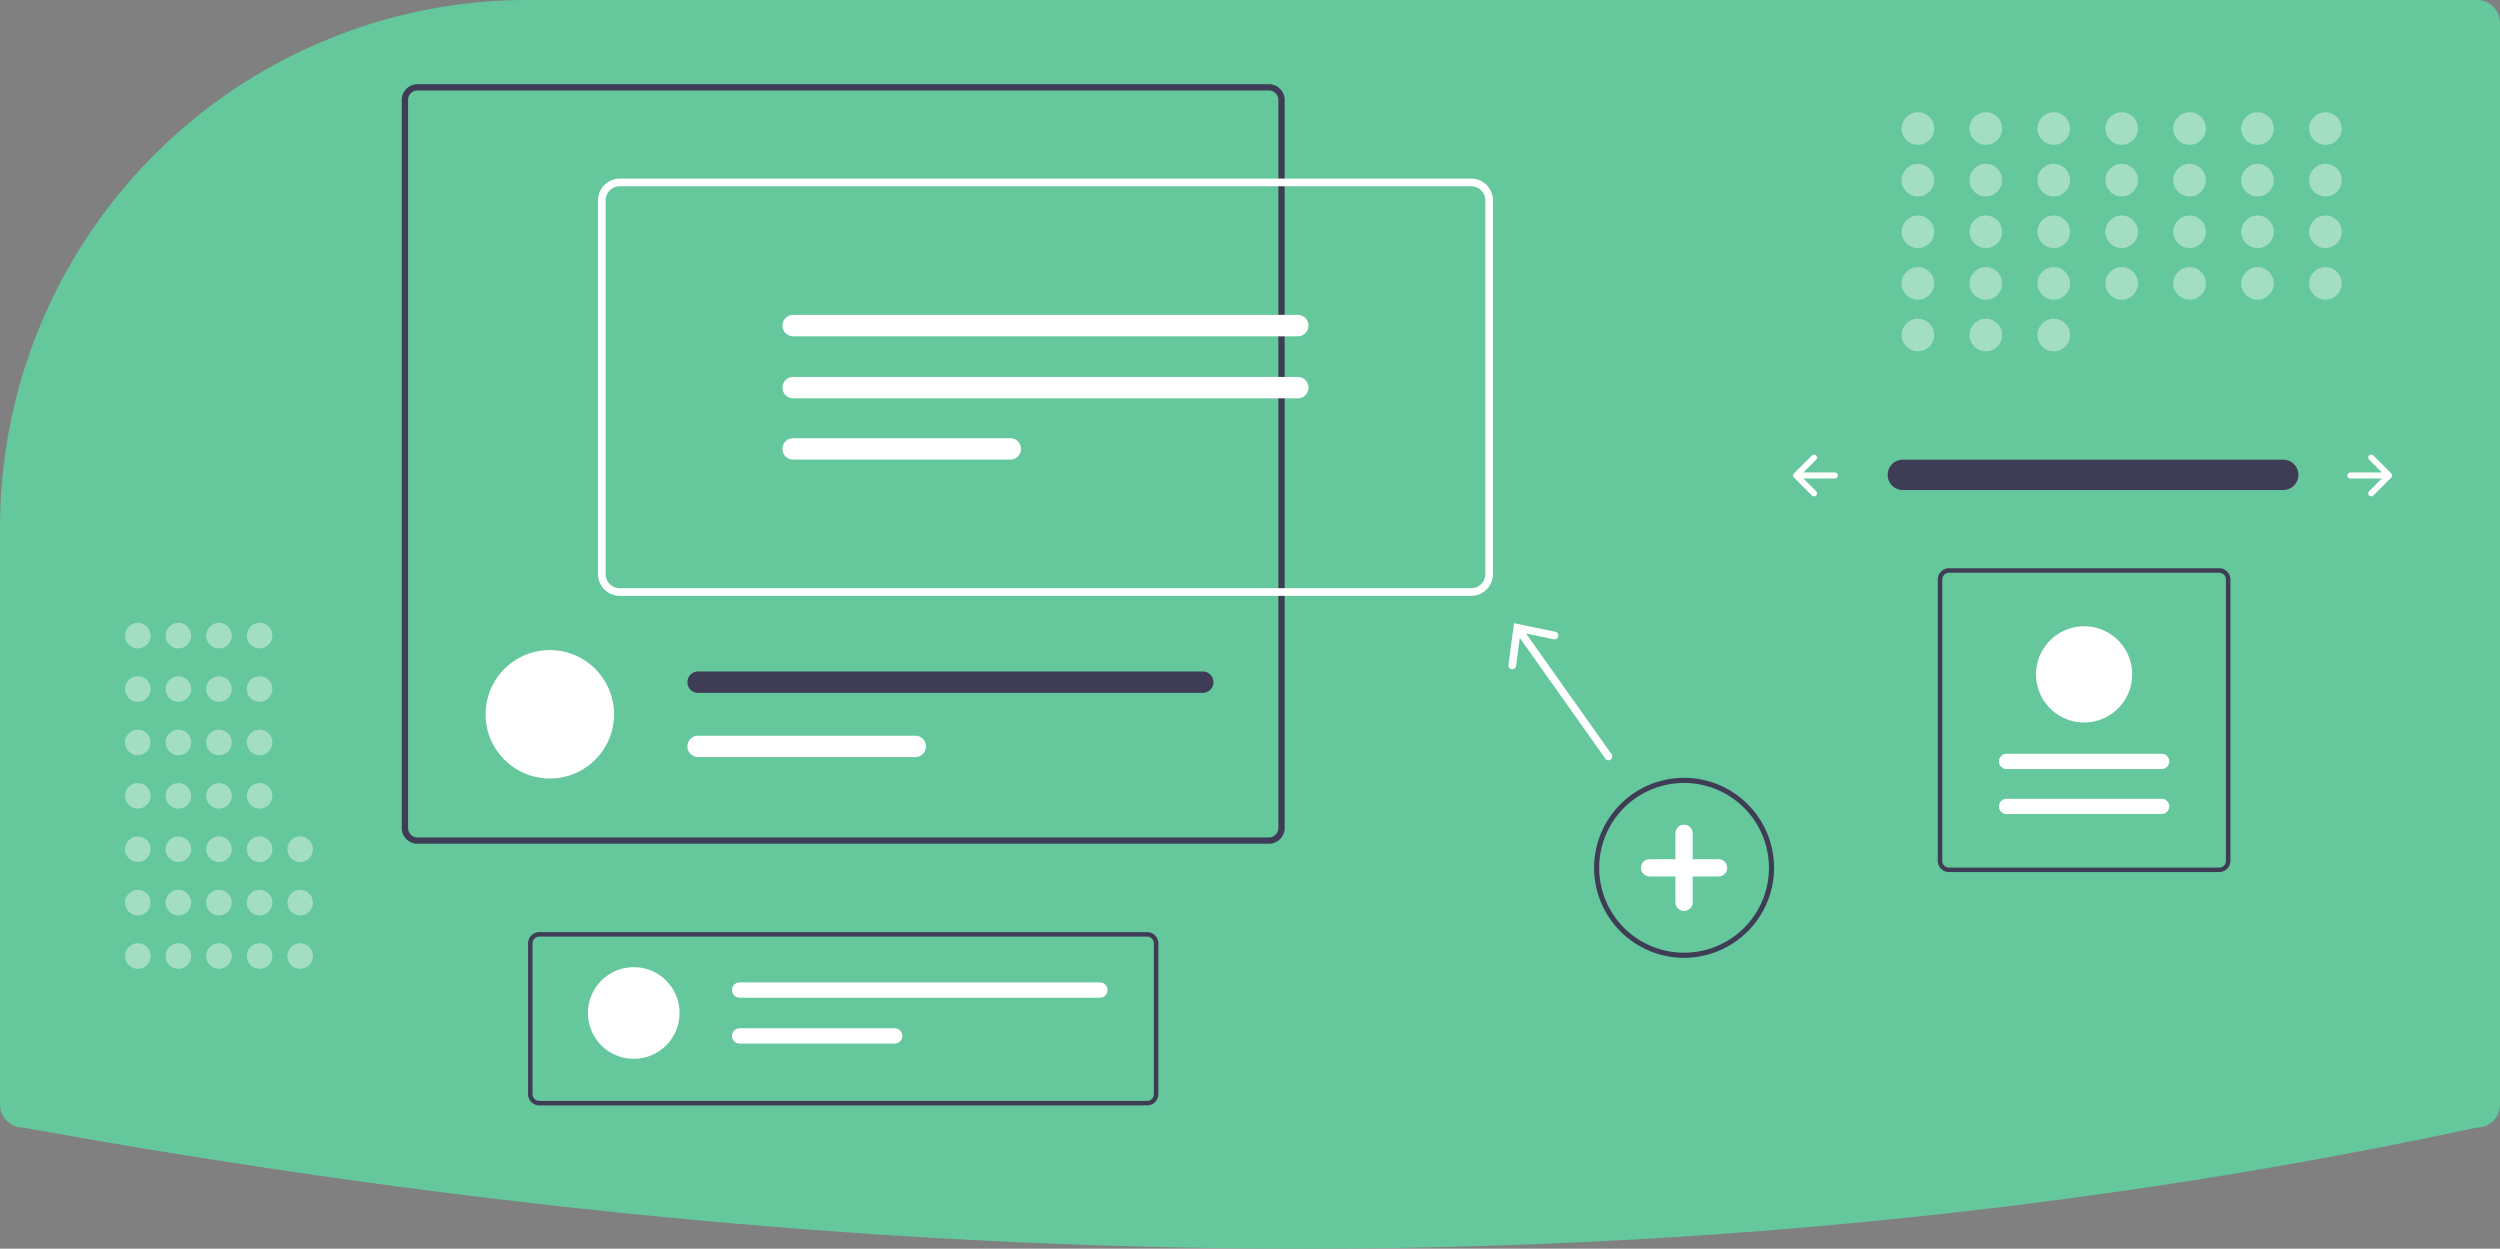 <?xml version="1.0" encoding="utf-8"?>
<svg data-name="Layer 1" width="980" height="489.48" viewBox="0 0 980 489.48" xmlns="http://www.w3.org/2000/svg">
  <rect x="0" y="0" width="980" height="489.48" fill="#808080" stroke="none"/>
  <path d="M317.06,205.26a205.979,205.979,0,0,0-77.685,15.067c-.994.407-1.991.816-2.988,1.235A206.781,206.781,0,0,0,110,412.32v225.94a9.01,9.01,0,0,0,9,9l.179.016c173.467,31.502,342.106,47.465,501.372,47.465q3.582,0,7.156-.011c156.555-.477,308.994-16.439,453.083-47.447l.21-.022a9.01,9.01,0,0,0,9-9v-424a9.01,9.01,0,0,0-9-9Z" transform="translate(-110 -205.26)" style="fill: rgb(101, 199, 156);"/>
  <path id="f4300551-56ef-4356-8f30-d0080b223343-384" data-name="Path 40" d="M855.799,385.452a5.947,5.947,0,0,0,0,11.892H1004.885a5.947,5.947,0,1,0,.195-11.892q-.098-.002-.195,0Z" transform="translate(-110 -205.26)" fill="#3f3d56"/>
  <path d="M1038.694,383.797a1.17,1.17,0,0,0,0,1.655l5.023,5.023H1031.331a1.17,1.17,0,1,0,0,2.34H1043.717l-5.023,5.023a1.17,1.17,0,1,0,1.655,1.655l7.02-7.02a1.17,1.17,0,0,0,0-1.655l-7.02-7.02A1.17,1.17,0,0,0,1038.694,383.797Z" transform="translate(-110 -205.26)" fill="#fff"/>
  <path d="M821.927,383.797a1.17,1.17,0,0,1,0,1.655l-5.023,5.023h12.386a1.17,1.17,0,1,1,0,2.34H816.905l5.023,5.023a1.17,1.17,0,0,1-1.655,1.655l-7.02-7.02a1.17,1.17,0,0,1,0-1.655l7.02-7.02A1.17,1.17,0,0,1,821.927,383.797Z" transform="translate(-110 -205.26)" fill="#fff"/>
  <g opacity="0.4">
    <circle cx="751.82" cy="50.39" r="6.39" fill="#fff"/>
    <circle cx="778.445" cy="50.39" r="6.39" fill="#fff"/>
    <circle cx="805.069" cy="50.39" r="6.39" fill="#fff"/>
    <circle cx="831.694" cy="50.39" r="6.39" fill="#fff"/>
    <circle cx="858.318" cy="50.39" r="6.39" fill="#fff"/>
    <circle cx="884.943" cy="50.39" r="6.39" fill="#fff"/>
    <circle cx="911.567" cy="50.39" r="6.39" fill="#fff"/>
    <circle cx="751.82" cy="70.625" r="6.39" fill="#fff"/>
    <circle cx="778.445" cy="70.625" r="6.39" fill="#fff"/>
    <circle cx="805.069" cy="70.625" r="6.39" fill="#fff"/>
    <circle cx="831.694" cy="70.625" r="6.39" fill="#fff"/>
    <circle cx="858.318" cy="70.625" r="6.39" fill="#fff"/>
    <circle cx="884.943" cy="70.625" r="6.39" fill="#fff"/>
    <circle cx="911.567" cy="70.625" r="6.39" fill="#fff"/>
    <circle cx="751.82" cy="90.859" r="6.39" fill="#fff"/>
    <circle cx="778.445" cy="90.859" r="6.39" fill="#fff"/>
    <circle cx="805.069" cy="90.859" r="6.39" fill="#fff"/>
    <circle cx="831.694" cy="90.859" r="6.39" fill="#fff"/>
    <circle cx="858.318" cy="90.859" r="6.39" fill="#fff"/>
    <circle cx="884.943" cy="90.859" r="6.39" fill="#fff"/>
    <circle cx="911.567" cy="90.859" r="6.39" fill="#fff"/>
    <circle cx="751.82" cy="111.094" r="6.39" fill="#fff"/>
    <circle cx="778.445" cy="111.094" r="6.39" fill="#fff"/>
    <circle cx="751.82" cy="131.329" r="6.39" fill="#fff"/>
    <circle cx="778.445" cy="131.329" r="6.39" fill="#fff"/>
    <circle cx="805.069" cy="131.329" r="6.39" fill="#fff"/>
    <circle cx="805.069" cy="111.094" r="6.39" fill="#fff"/>
    <circle cx="831.694" cy="111.094" r="6.39" fill="#fff"/>
    <circle cx="858.318" cy="111.094" r="6.39" fill="#fff"/>
    <circle cx="884.943" cy="111.094" r="6.39" fill="#fff"/>
    <circle cx="911.567" cy="111.094" r="6.39" fill="#fff"/>
  </g>
  <path d="M770.157,580.719a35.272,35.272,0,1,1,35.272-35.272A35.313,35.313,0,0,1,770.157,580.719Zm0-68.545a33.272,33.272,0,1,0,33.272,33.272A33.31,33.31,0,0,0,770.157,512.174Z" transform="translate(-110 -205.26)" fill="#3f3d56"/>
  <path d="M783.681,542.065H773.538V531.923a3.381,3.381,0,0,0-6.762,0v10.142H756.634a3.381,3.381,0,0,0,0,6.762h10.142v10.142a3.381,3.381,0,0,0,6.762,0V548.827h10.142a3.381,3.381,0,1,0,0-6.762Z" transform="translate(-110 -205.26)" fill="#fff"/>
  <g opacity="0.4">
    <circle cx="54.024" cy="374.766" r="5.024" fill="#fff"/>
    <circle cx="54.024" cy="353.833" r="5.024" fill="#fff"/>
    <circle cx="54.024" cy="332.9" r="5.024" fill="#fff"/>
    <circle cx="54.024" cy="311.967" r="5.024" fill="#fff"/>
    <circle cx="54.024" cy="291.034" r="5.024" fill="#fff"/>
    <circle cx="54.024" cy="270.101" r="5.024" fill="#fff"/>
    <circle cx="54.024" cy="249.168" r="5.024" fill="#fff"/>
    <circle cx="69.933" cy="374.766" r="5.024" fill="#fff"/>
    <circle cx="69.933" cy="353.833" r="5.024" fill="#fff"/>
    <circle cx="69.933" cy="332.9" r="5.024" fill="#fff"/>
    <circle cx="69.933" cy="311.967" r="5.024" fill="#fff"/>
    <circle cx="69.933" cy="291.034" r="5.024" fill="#fff"/>
    <circle cx="69.933" cy="270.101" r="5.024" fill="#fff"/>
    <circle cx="69.933" cy="249.168" r="5.024" fill="#fff"/>
    <circle cx="85.842" cy="374.766" r="5.024" fill="#fff"/>
    <circle cx="85.842" cy="353.833" r="5.024" fill="#fff"/>
    <circle cx="85.842" cy="332.9" r="5.024" fill="#fff"/>
    <circle cx="85.842" cy="311.967" r="5.024" fill="#fff"/>
    <circle cx="85.842" cy="291.034" r="5.024" fill="#fff"/>
    <circle cx="85.842" cy="270.101" r="5.024" fill="#fff"/>
    <circle cx="85.842" cy="249.168" r="5.024" fill="#fff"/>
    <circle cx="101.751" cy="374.766" r="5.024" fill="#fff"/>
    <circle cx="101.751" cy="353.833" r="5.024" fill="#fff"/>
    <circle cx="117.66" cy="374.766" r="5.024" fill="#fff"/>
    <circle cx="117.66" cy="353.833" r="5.024" fill="#fff"/>
    <circle cx="117.66" cy="332.9" r="5.024" fill="#fff"/>
    <circle cx="101.751" cy="332.9" r="5.024" fill="#fff"/>
    <circle cx="101.751" cy="311.967" r="5.024" fill="#fff"/>
    <circle cx="101.751" cy="291.034" r="5.024" fill="#fff"/>
    <circle cx="101.751" cy="270.101" r="5.024" fill="#fff"/>
    <circle cx="101.751" cy="249.168" r="5.024" fill="#fff"/>
  </g>
  <path d="M607.408,238.262H273.666a6.189,6.189,0,0,0-6.182,6.182v285.383a6.189,6.189,0,0,0,6.182,6.182H607.408a6.189,6.189,0,0,0,6.182-6.182V244.444A6.189,6.189,0,0,0,607.408,238.262Zm3.705,291.566a3.718,3.718,0,0,1-3.705,3.716H273.666a3.711,3.711,0,0,1-3.705-3.716V244.444a3.711,3.711,0,0,1,3.705-3.716H607.408a3.718,3.718,0,0,1,3.705,3.716Z" transform="translate(-110 -205.26)" fill="#3f3d56"/>
  <path d="M350.702,485.266c0,.44-.012.88-.035,1.308a25.175,25.175,0,0,1-50.281,0c-.023-.428-.035-.868-.035-1.308a25.175,25.175,0,1,1,50.35,0Z" transform="translate(-110 -205.26)" fill="#fff"/>
  <path d="M581.475,468.479H383.663a4.197,4.197,0,0,0,0,8.394H581.475a4.197,4.197,0,0,0,0-8.394Z" transform="translate(-110 -205.26)" fill="#3f3d56"/>
  <path d="M468.78,493.66H383.663a4.191,4.191,0,0,0,0,8.382h85.117a4.191,4.191,0,1,0,0-8.382Z" transform="translate(-110 -205.26)" fill="#fff"/>
  <path d="M686.698,438.841H352.958a8.559,8.559,0,0,1-8.549-8.55V283.829a8.559,8.559,0,0,1,8.549-8.549H686.698a8.559,8.559,0,0,1,8.549,8.549V430.291A8.559,8.559,0,0,1,686.698,438.841ZM352.958,278.28a5.555,5.555,0,0,0-5.549,5.549V430.291a5.556,5.556,0,0,0,5.549,5.55H686.698a5.556,5.556,0,0,0,5.549-5.55V283.829a5.555,5.555,0,0,0-5.549-5.549Z" transform="translate(-110 -205.26)" fill="#fff"/>
  <path d="M420.924,328.699a4.196,4.196,0,1,0,0,8.392H618.732a4.196,4.196,0,1,0,0-8.392Z" transform="translate(-110 -205.26)" fill="#fff"/>
  <path d="M420.924,353.012a4.196,4.196,0,0,0,0,8.392H618.732a4.196,4.196,0,0,0,0-8.392Z" transform="translate(-110 -205.26)" fill="#fff"/>
  <path d="M420.924,377.03a4.196,4.196,0,0,0,0,8.392h85.117a4.196,4.196,0,0,0,0-8.392Z" transform="translate(-110 -205.26)" fill="#fff"/>
  <path d="M741.724,500.893l-33.52-47.307,10.851,2.261a1.501,1.501,0,1,0,.612-2.939l-16.171-3.366-2.183,16.371a1.501,1.501,0,1,0,2.976.396l1.463-10.993L739.276,502.627a1.5,1.5,0,1,0,2.447-1.734Z" transform="translate(-110 -205.26)" fill="#fff"/>
  <path d="M559.666,638.58H321.409a4.417,4.417,0,0,1-4.412-4.412V575.067a4.417,4.417,0,0,1,4.412-4.412h238.257a4.417,4.417,0,0,1,4.412,4.412v59.101A4.417,4.417,0,0,1,559.666,638.58Zm-238.257-66.161a2.65,2.65,0,0,0-2.647,2.647v59.101a2.65,2.65,0,0,0,2.647,2.647h238.257a2.65,2.65,0,0,0,2.647-2.647V575.067a2.65,2.65,0,0,0-2.647-2.647Z" transform="translate(-110 -205.26)" fill="#3f3d56"/>
  <circle cx="248.429" cy="397.09" r="17.973" fill="#fff"/>
  <path d="M399.938,590.368a2.995,2.995,0,1,0,0,5.991H541.153a2.995,2.995,0,1,0,0-5.991Z" transform="translate(-110 -205.26)" fill="#fff"/>
  <path d="M399.938,608.341a2.995,2.995,0,1,0,0,5.991H460.703a2.995,2.995,0,1,0,0-5.991Z" transform="translate(-110 -205.26)" fill="#fff"/>
  <path d="M874.024,428.016H979.917a4.417,4.417,0,0,1,4.412,4.412V542.71a4.417,4.417,0,0,1-4.412,4.412H874.024a4.417,4.417,0,0,1-4.412-4.412V432.428A4.417,4.417,0,0,1,874.024,428.016ZM979.917,545.358a2.65,2.65,0,0,0,2.647-2.647V432.428a2.65,2.65,0,0,0-2.647-2.647H874.024a2.65,2.65,0,0,0-2.647,2.647V542.71a2.65,2.65,0,0,0,2.647,2.647Z" transform="translate(-110 -205.26)" fill="#3f3d56"/>
  <path d="M957.353,524.38a2.995,2.995,0,0,0,0-5.991H896.588a2.995,2.995,0,0,0,0,5.991Z" transform="translate(-110 -205.26)" fill="#fff"/>
  <path d="M957.353,506.731a2.995,2.995,0,1,0,0-5.991H896.588a2.995,2.995,0,1,0,0,5.991Z" transform="translate(-110 -205.26)" fill="#fff"/>
  <path d="M926.97,450.758a18.855,18.855,0,1,1-18.855,18.855A18.876,18.876,0,0,1,926.97,450.758Z" transform="translate(-110 -205.26)" fill="#fff"/>
</svg>